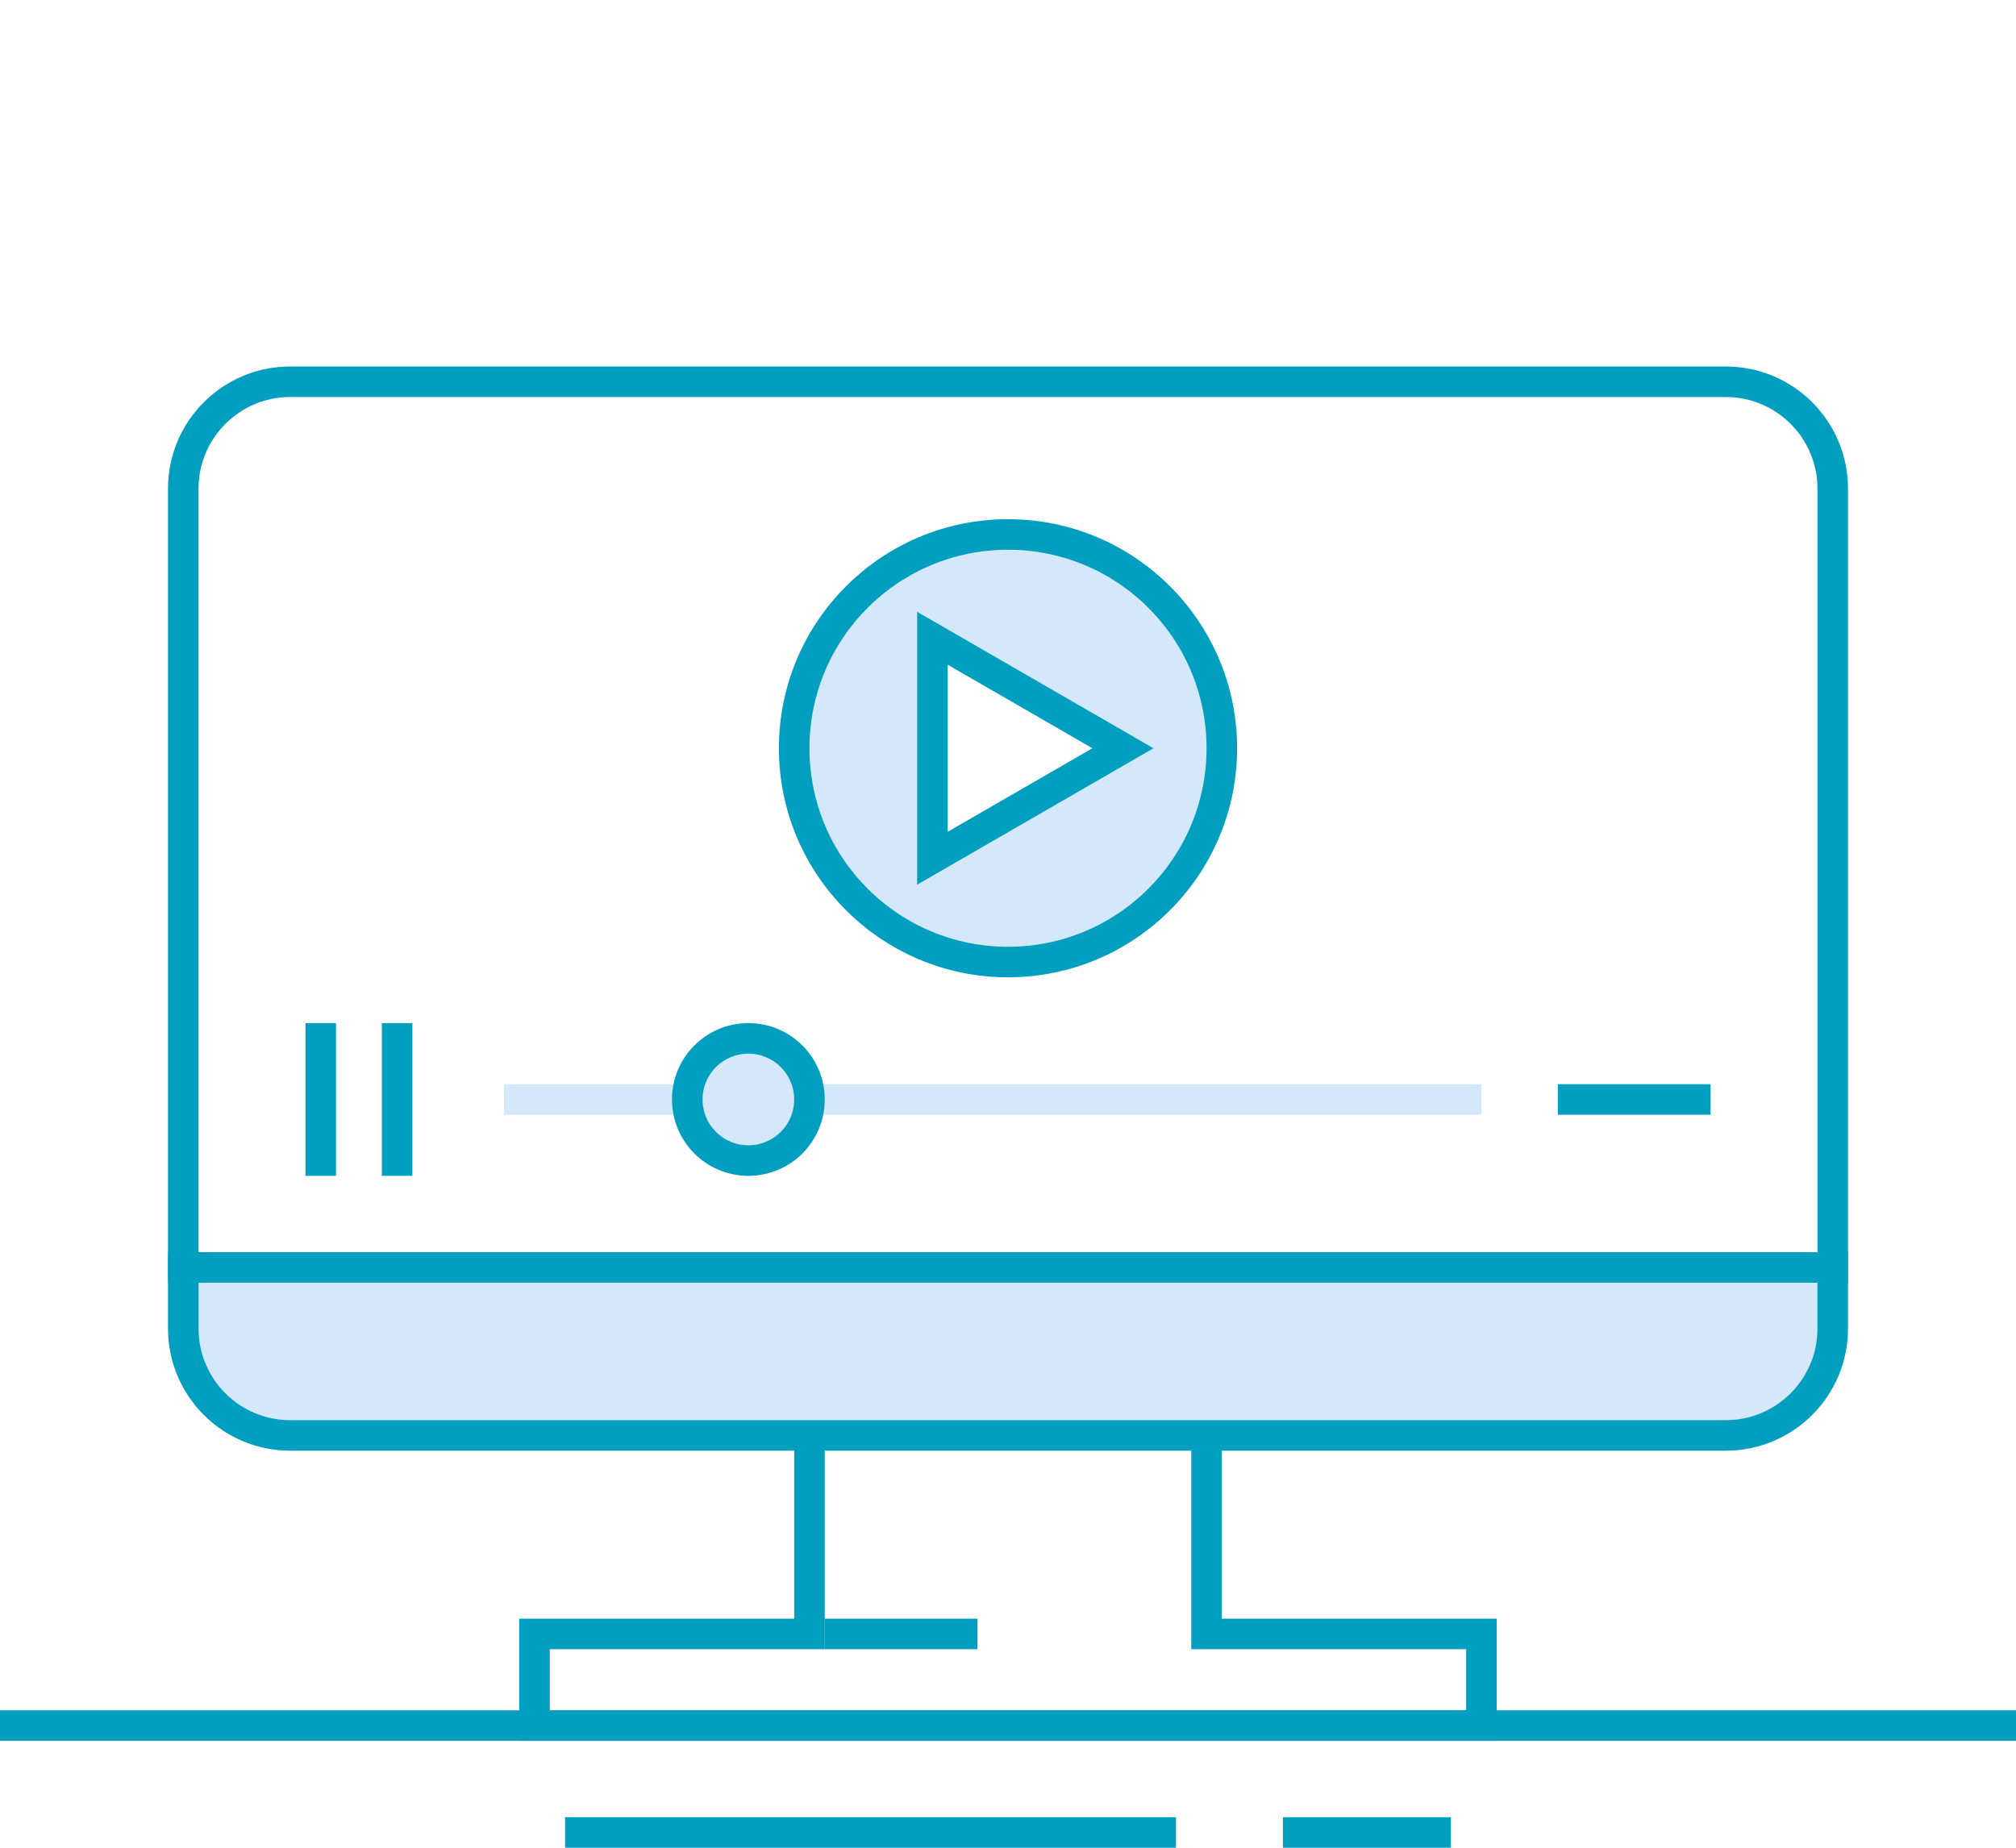 <svg width="132" height="121" viewBox="0 0 132 121" version="1.1" xmlns="http://www.w3.org/2000/svg" xmlns:xlink="http://www.w3.org/1999/xlink">
<g id="Canvas" fill="none">
<g id="sp-i-video">
<g id="Group">
<g id="Vector">
<path d="M 0 0L 132 0" stroke-width="2" stroke-miterlimit="10" transform="translate(0 113)" stroke="#009EBF"/>
</g>
<g id="Vector_2">
<path d="M 0 0L 64 0" stroke-width="2" stroke-miterlimit="10" transform="translate(33 72)" stroke="#D5E8FA"/>
</g>
<g id="Vector_3">
<path d="M 0 0L 10 0" stroke-width="2" stroke-miterlimit="10" transform="translate(102 72)" stroke="#009EBF"/>
</g>
<g id="Vector_4">
<path d="M 0 0L 10 0" stroke-width="2" stroke-miterlimit="10" transform="matrix(0 -1 1 0 21 77)" stroke="#009EBF"/>
</g>
<g id="Vector_5">
<path d="M 0 0L 10 0" stroke-width="2" stroke-miterlimit="10" transform="matrix(0 -1 1 0 26 77)" stroke="#009EBF"/>
</g>
<g id="Vector_6">
<path d="M 0 0L 40 0" stroke-width="2" stroke-miterlimit="10" transform="translate(37 120)" stroke="#009EBF"/>
</g>
<g id="Vector_7">
<path d="M 0 0L 10 0" stroke-width="2" stroke-miterlimit="10" transform="translate(54 107)" stroke="#009EBF"/>
</g>
<g id="Vector_8">
<path d="M 0 0L 11 0" stroke-width="2" stroke-miterlimit="10" transform="translate(84 120)" stroke="#009EBF"/>
</g>
<g id="Rectangle">
<path fill-rule="evenodd" clip-rule="evenodd" d="M 8 1C 4.134 1 1 4.134 1 8L 1 59L 109 59L 109 8C 109 4.134 105.866 1 102 1L 8 1Z" stroke-width="2" stroke-miterlimit="8" transform="translate(11 24)" stroke="#009EBF"/>
</g>
<g id="Ellipse">
<circle cx="5" cy="5" r="5" transform="translate(44 67)" fill="#D5E8FA"/>
<circle cx="5" cy="5" r="4" stroke-width="2" transform="translate(44 67)" stroke="#009EBF"/>
</g>
<g id="Subtract">
<path fill-rule="evenodd" clip-rule="evenodd" d="M 22.526 15L 21.026 15.866L 11.553 21.336L 10.053 22.202L 10.053 20.47L 10.053 9.53L 10.053 7.798L 11.553 8.664L 21.026 14.134L 22.526 15ZM 15 29C 22.732 29 29 22.732 29 15C 29 7.268 22.732 1 15 1C 7.268 1 1 7.268 1 15C 1 22.732 7.268 29 15 29Z" transform="translate(51 34)" fill="#D5E8FA"/>
<path fill-rule="evenodd" clip-rule="evenodd" d="M 22.526 15L 21.026 15.866L 11.553 21.336L 10.053 22.202L 10.053 20.47L 10.053 9.53L 10.053 7.798L 11.553 8.664L 21.026 14.134L 22.526 15ZM 15 29C 22.732 29 29 22.732 29 15C 29 7.268 22.732 1 15 1C 7.268 1 1 7.268 1 15C 1 22.732 7.268 29 15 29Z" stroke-width="2" stroke-miterlimit="8" transform="translate(51 34)" stroke="#009EBF"/>
</g>
<g id="Vector 3">
<path fill-rule="evenodd" clip-rule="evenodd" d="M 19 16L 18 16L 1 16L 1 22L 63 22L 63 16L 46 16L 45 16L 45 15L 45 1L 19 1L 19 15L 19 16Z" stroke-width="2" stroke-miterlimit="8" transform="translate(34 91)" stroke="#009EBF"/>
</g>
<g id="Rectangle_2">
<path fill-rule="evenodd" clip-rule="evenodd" d="M 109 1L 1 1L 1 5C 1 8.866 4.134 12 8 12L 102 12C 105.866 12 109 8.866 109 5L 109 1Z" transform="translate(11 82)" fill="#D5E8FA"/>
<path fill-rule="evenodd" clip-rule="evenodd" d="M 109 1L 1 1L 1 5C 1 8.866 4.134 12 8 12L 102 12C 105.866 12 109 8.866 109 5L 109 1Z" stroke-width="2" stroke-miterlimit="8" transform="translate(11 82)" stroke="#009EBF"/>
</g>
</g>
</g>
</g>
</svg>

